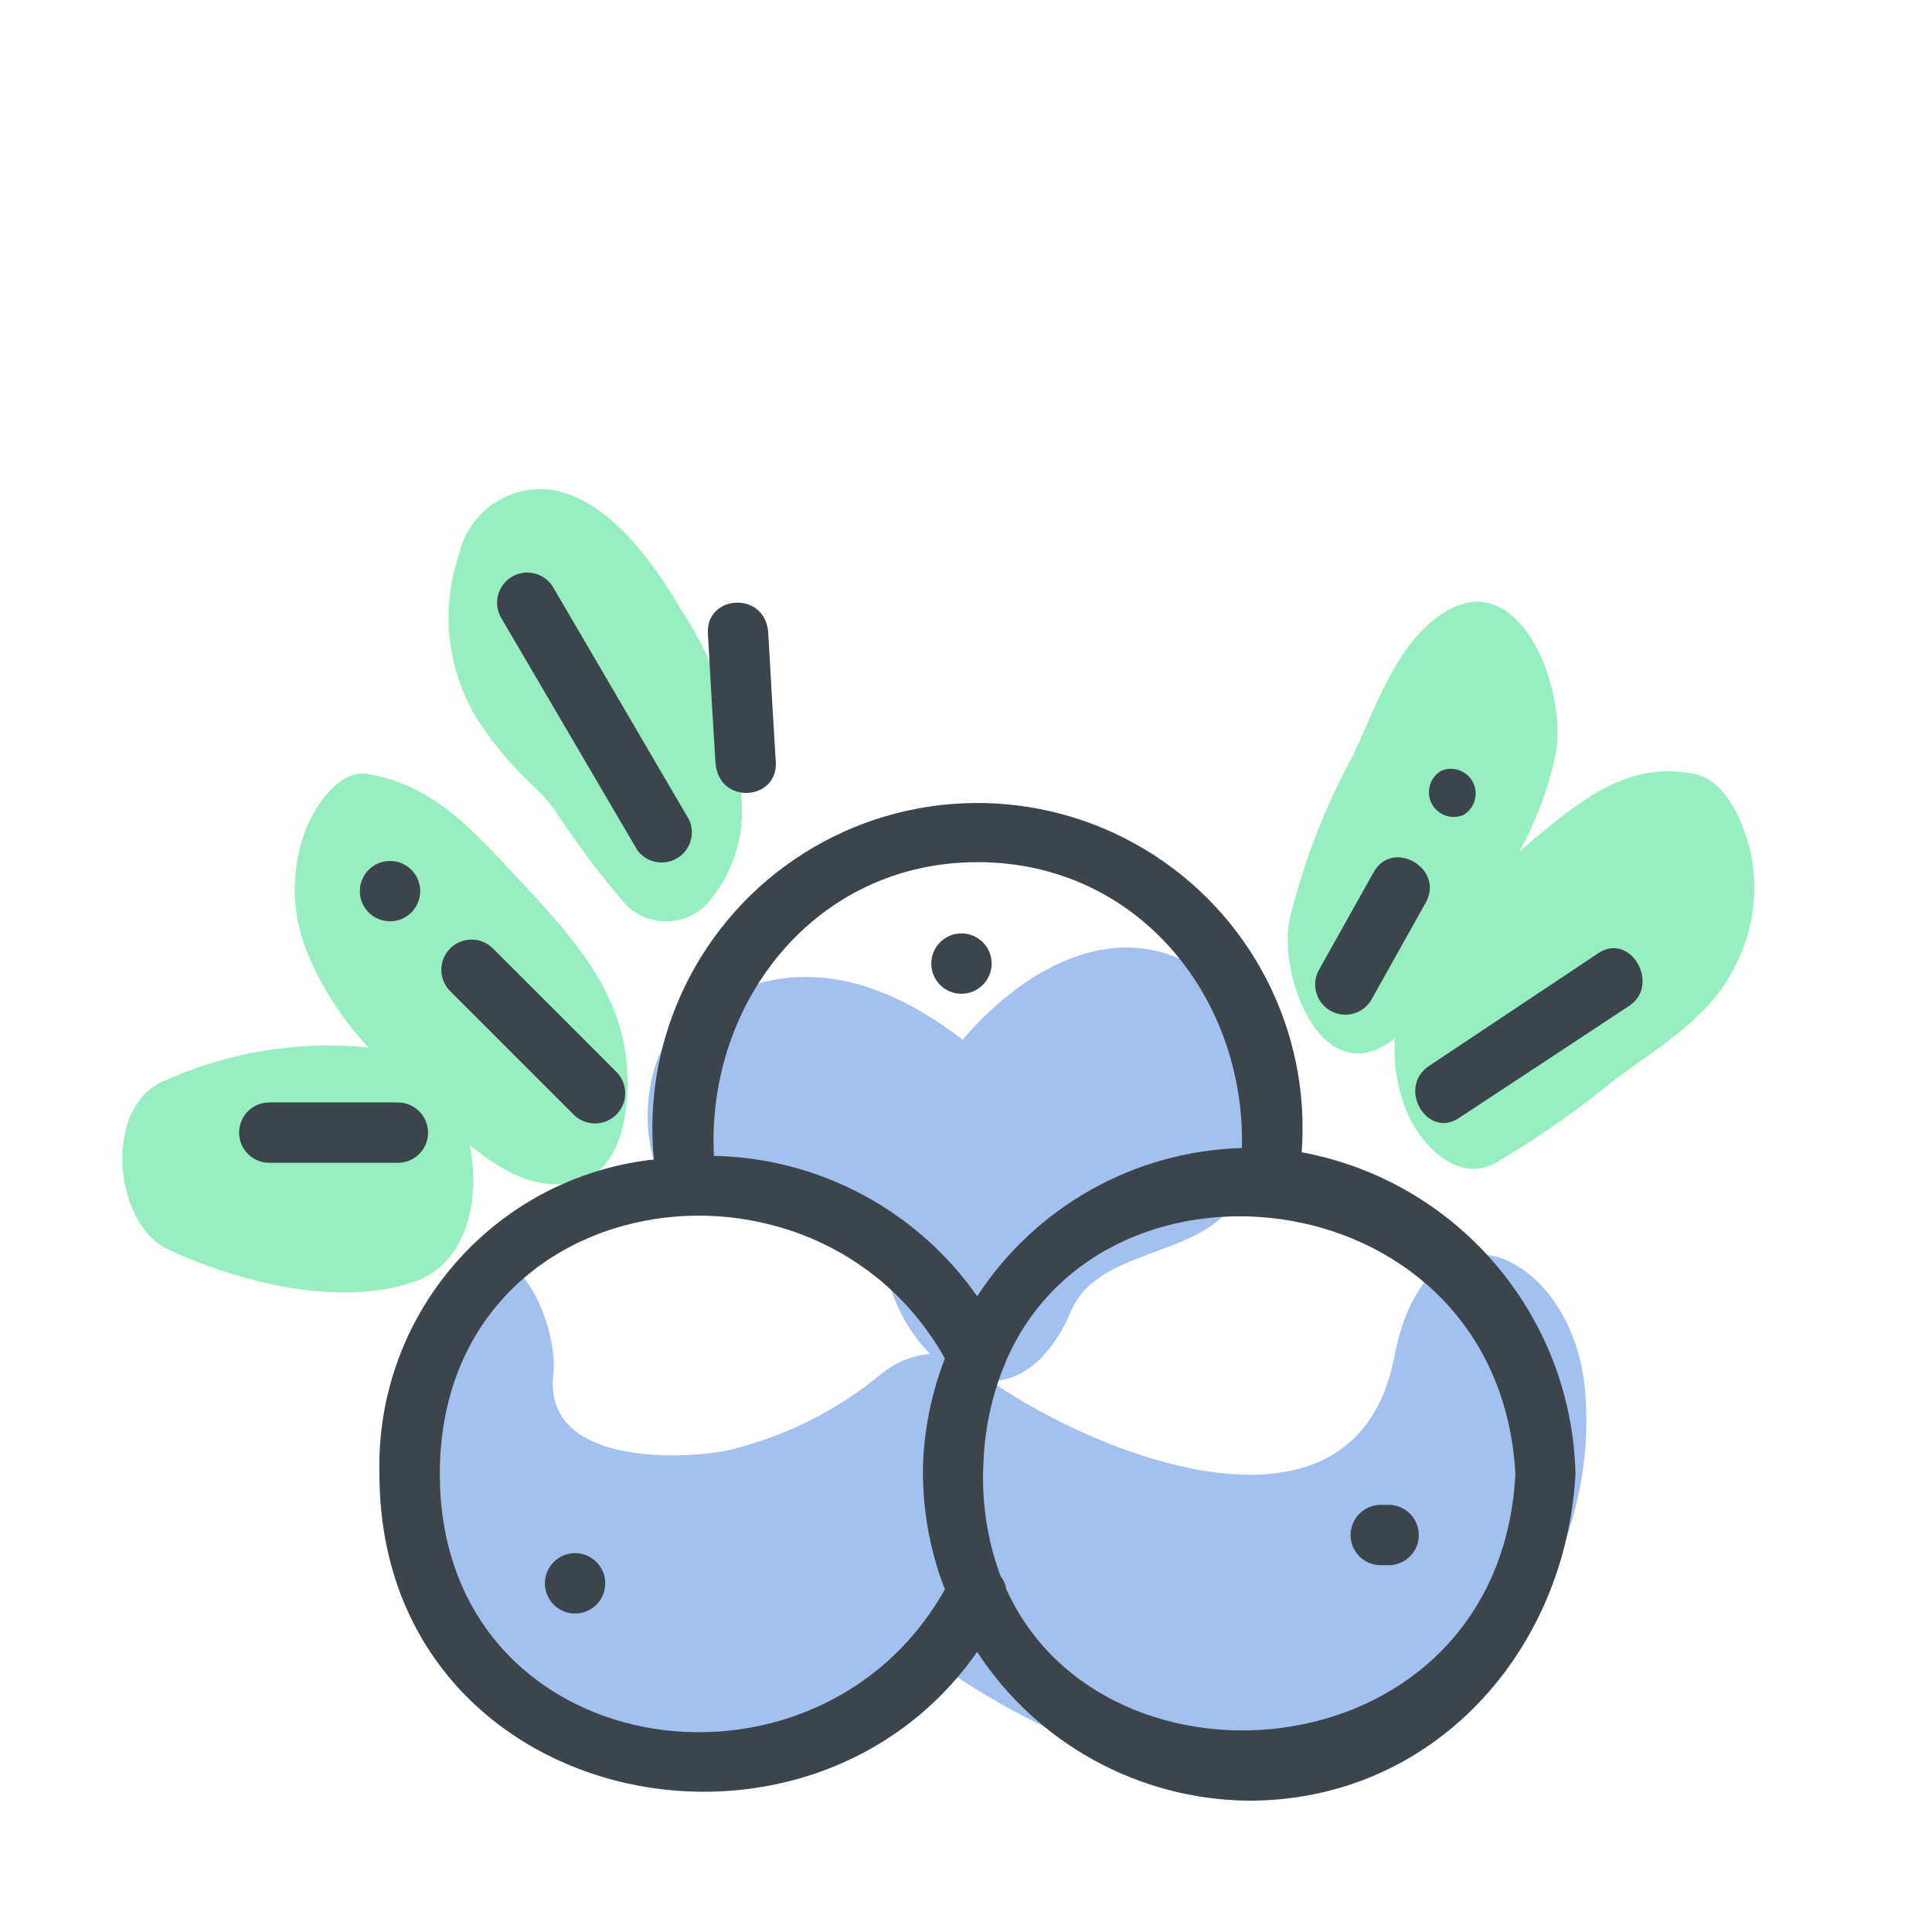 <svg xmlns="http://www.w3.org/2000/svg" width="64" height="64" viewBox="0 0 64 64" style="background:#fff">
  <g id="Wacholderbeeren" fill="none" fill-rule="evenodd" stroke="none" stroke-width="1">
    <rect width="64" height="64" fill="#FFF"/>
    <g transform="translate(2 8)">
      <g id="Layer_2">
        <rect id="Rectangle" width="60" height="60" x="0" y="0"/>
      </g>
      <g id="Layer_1" fill-rule="nonzero" transform="translate(2 8)">
        <path id="Path" fill="#31E085" d="M54 12.28C53.81 11.4 53.22 9.87 52.17 9.65 50.01 9.18 48.46 10.44 46.85 11.76L46.32 12.23C46.882 11.22 47.29 10.131 47.53 9 47.96 6.81 46.24 2.35 43.53 4.51 42.21 5.51 41.53 7.51 40.82 9.03 39.878 10.752 39.168 12.591 38.71 14.5 38.35 16.41 39.83 20.27 42.21 18.4L42.21 18.4C42.154 19.229 42.287 20.06 42.6 20.83 43.04 21.88 44.25 23.21 45.52 22.54 46.944 21.698 48.301 20.749 49.58 19.7 51.03 18.63 52.63 17.7 53.45 16.06 54.066 14.902 54.26 13.566 54 12.28L54 12.28zM14.46.26C12.973-.043 11.52.907 11.2 2.39 10.591 4.189 10.807 6.165 11.79 7.79 12.252 8.516 12.795 9.187 13.41 9.79 13.62 10 13.84 10.2 14.05 10.42L14.36 10.81C15.087 11.927 15.888 12.992 16.76 14 17.49 14.697 18.64 14.697 19.37 14 20.222 13.069 20.655 11.829 20.57 10.57 20.506 8.273 19.796 6.041 18.52 4.13 17.6 2.58 16.25.69 14.46.26zM13 12.93C11.59 11.41 10.31 10.01 8.19 9.64 7.19 9.46 6.34 10.84 6.07 11.64 5.635 12.899 5.667 14.273 6.16 15.51 6.64 16.691 7.335 17.773 8.21 18.7 5.884 18.466 3.538 18.852 1.41 19.82-.59 20.67-.24 24.53 1.55 25.38 3.91 26.49 7.42 27.38 9.93 26.38 11.46 25.72 11.93 23.7 11.56 21.93 12.65 22.82 13.88 23.54 15.27 23.1 16.82 22.6 16.9 20.1 16.72 18.89 16.38 16.44 14.56 14.61 13 12.93z" opacity=".5"/>
        <path id="Path" fill="#4885E0" d="M48.51,30.08 C48.11,25.44 43.28,23.26 42.19,28.94 C40.91,35.58 32.52,32.31 28.82,29.75 C29.82,29.75 30.82,29 31.5,27.39 C32.28,25.59 35.01,25.61 36.4,24.39 C38.4,22.64 38.31,18.09 36.21,16.44 C33.34,14.19 30.08,15.88 27.89,18.44 C25.08,16.29 21.77,15.28 18.47,18.04 C17.08,19.2 16.95,23.52 19.13,24.04 C20.4,24.34 25.13,25.18 25.4,26.29 C25.629,27.256 26.116,28.141 26.81,28.85 C26.224,28.902 25.666,29.128 25.21,29.5 C23.7,30.755 21.915,31.635 20,32.07 C18.45,32.35 14,32.51 14.33,29.54 C14.53,27.75 12.78,23.87 10.91,26.65 C8.07,30.87 9.5,37 13.58,40 C17.85,43.12 22.83,41.49 26.89,39 C30.89,41.82 35.77,43.86 40.69,42.15 C45.737,40.372 48.95,35.413 48.51,30.08 Z" opacity=".5"/>
        <path id="Path" fill="#3D454C" d="M44.47,11 C44.846,10.786 44.991,10.316 44.801,9.927 C44.61,9.538 44.15,9.364 43.75,9.53 C43.374,9.744 43.229,10.214 43.419,10.603 C43.61,10.992 44.07,11.166 44.47,11 L44.47,11 Z"/>
        <path id="Shape" fill="#3D454C" d="M39.12,22.17 C39.422,18.113 37.413,14.233 33.925,12.138 C30.438,10.043 26.068,10.092 22.629,12.264 C19.19,14.436 17.267,18.361 17.66,22.41 C12.381,22.991 8.429,27.521 8.57,32.83 C8.57,43.83 22.65,46.9 28.37,38.72 C30.355,41.766 33.734,43.617 37.37,43.65 C43.49,43.65 47.87,38.7 48.19,32.83 C48.07,27.578 44.285,23.129 39.12,22.17 L39.12,22.17 Z M28.38,12.56 C33.7,12.56 37.26,17.06 37.14,22.03 C33.588,22.129 30.311,23.964 28.37,26.94 C26.372,24.087 23.132,22.359 19.65,22.29 C19.39,17.22 23,12.56 28.38,12.56 Z M10.57,32.83 C10.57,23.23 23,21.35 27.3,29 C26.878,30.091 26.635,31.242 26.58,32.41 C26.531,33.857 26.776,35.3 27.3,36.65 C23,44.31 10.57,42.41 10.57,32.83 Z M29.33,36.63 C29.305,36.473 29.239,36.325 29.14,36.2 C28.694,34.989 28.504,33.698 28.58,32.41 C28.623,31.344 28.846,30.292 29.24,29.3 C29.269,29.242 29.293,29.182 29.31,29.12 C32.58,21.47 45.66,23.06 46.2,32.83 C45.67,42.75 32.61,43.93 29.33,36.63 L29.33,36.63 Z"/>
        <path id="Path" fill="#3D454C" d="M41.41 17.15L43.23 13.9C43.86 12.77 42.13 11.76 41.5 12.9L39.68 16.15C39.432 16.625 39.602 17.211 40.066 17.479 40.53 17.747 41.123 17.602 41.41 17.15zM15 20.92C15.252 21.174 15.62 21.274 15.966 21.182 16.311 21.091 16.582 20.822 16.676 20.477 16.769 20.132 16.672 19.764 16.42 19.51 15.06 18.14 13.69 16.78 12.33 15.42 11.941 15.028 11.307 15.026 10.915 15.415 10.523 15.804 10.521 16.438 10.91 16.83L15 20.92zM27.85 16.92C28.402 16.92 28.85 16.472 28.85 15.92 28.85 15.368 28.402 14.92 27.85 14.92 27.298 14.92 26.85 15.368 26.85 15.92 26.85 16.472 27.298 16.92 27.85 16.92zM15.05 35.45C14.498 35.45 14.05 35.898 14.05 36.45 14.05 37.002 14.498 37.45 15.05 37.45 15.602 37.45 16.05 37.002 16.05 36.45 16.05 35.898 15.602 35.45 15.05 35.45zM42 33.85L41.74 33.85C41.188 33.85 40.74 34.298 40.74 34.85 40.74 35.402 41.188 35.85 41.74 35.85L42 35.85C42.552 35.85 43 35.402 43 34.85 43 34.298 42.552 33.85 42 33.85zM17.11 12.16C17.412 12.575 17.978 12.694 18.421 12.436 18.865 12.179 19.041 11.627 18.83 11.16L14.31 3.43C14.023 2.978 13.43 2.833 12.966 3.101 12.502 3.369 12.332 3.955 12.58 4.43L17.11 12.16zM21.7 9.25C21.61 7.82 21.53 6.4 21.45 4.98 21.37 3.56 19.38 3.69 19.45 4.98 19.52 6.27 19.61 7.82 19.7 9.25 19.79 10.68 21.77 10.53 21.7 9.25zM48.94 15.58L43.34 19.31C42.27 20.02 43.27 21.75 44.34 21.03L50 17.3C51 16.59 50 14.86 48.94 15.58zM9.18 20.52L4.92 20.52C4.368 20.52 3.92 20.968 3.92 21.52 3.92 22.072 4.368 22.52 4.92 22.52L9.18 22.52C9.732 22.52 10.18 22.072 10.18 21.52 10.18 20.968 9.732 20.52 9.18 20.52zM8.92 14.52C9.472 14.52 9.92 14.072 9.92 13.52 9.92 12.968 9.472 12.52 8.92 12.52 8.368 12.52 7.92 12.968 7.92 13.52 7.92 14.072 8.368 14.52 8.92 14.52z"/>
      </g>
    </g>
  </g>
</svg>
